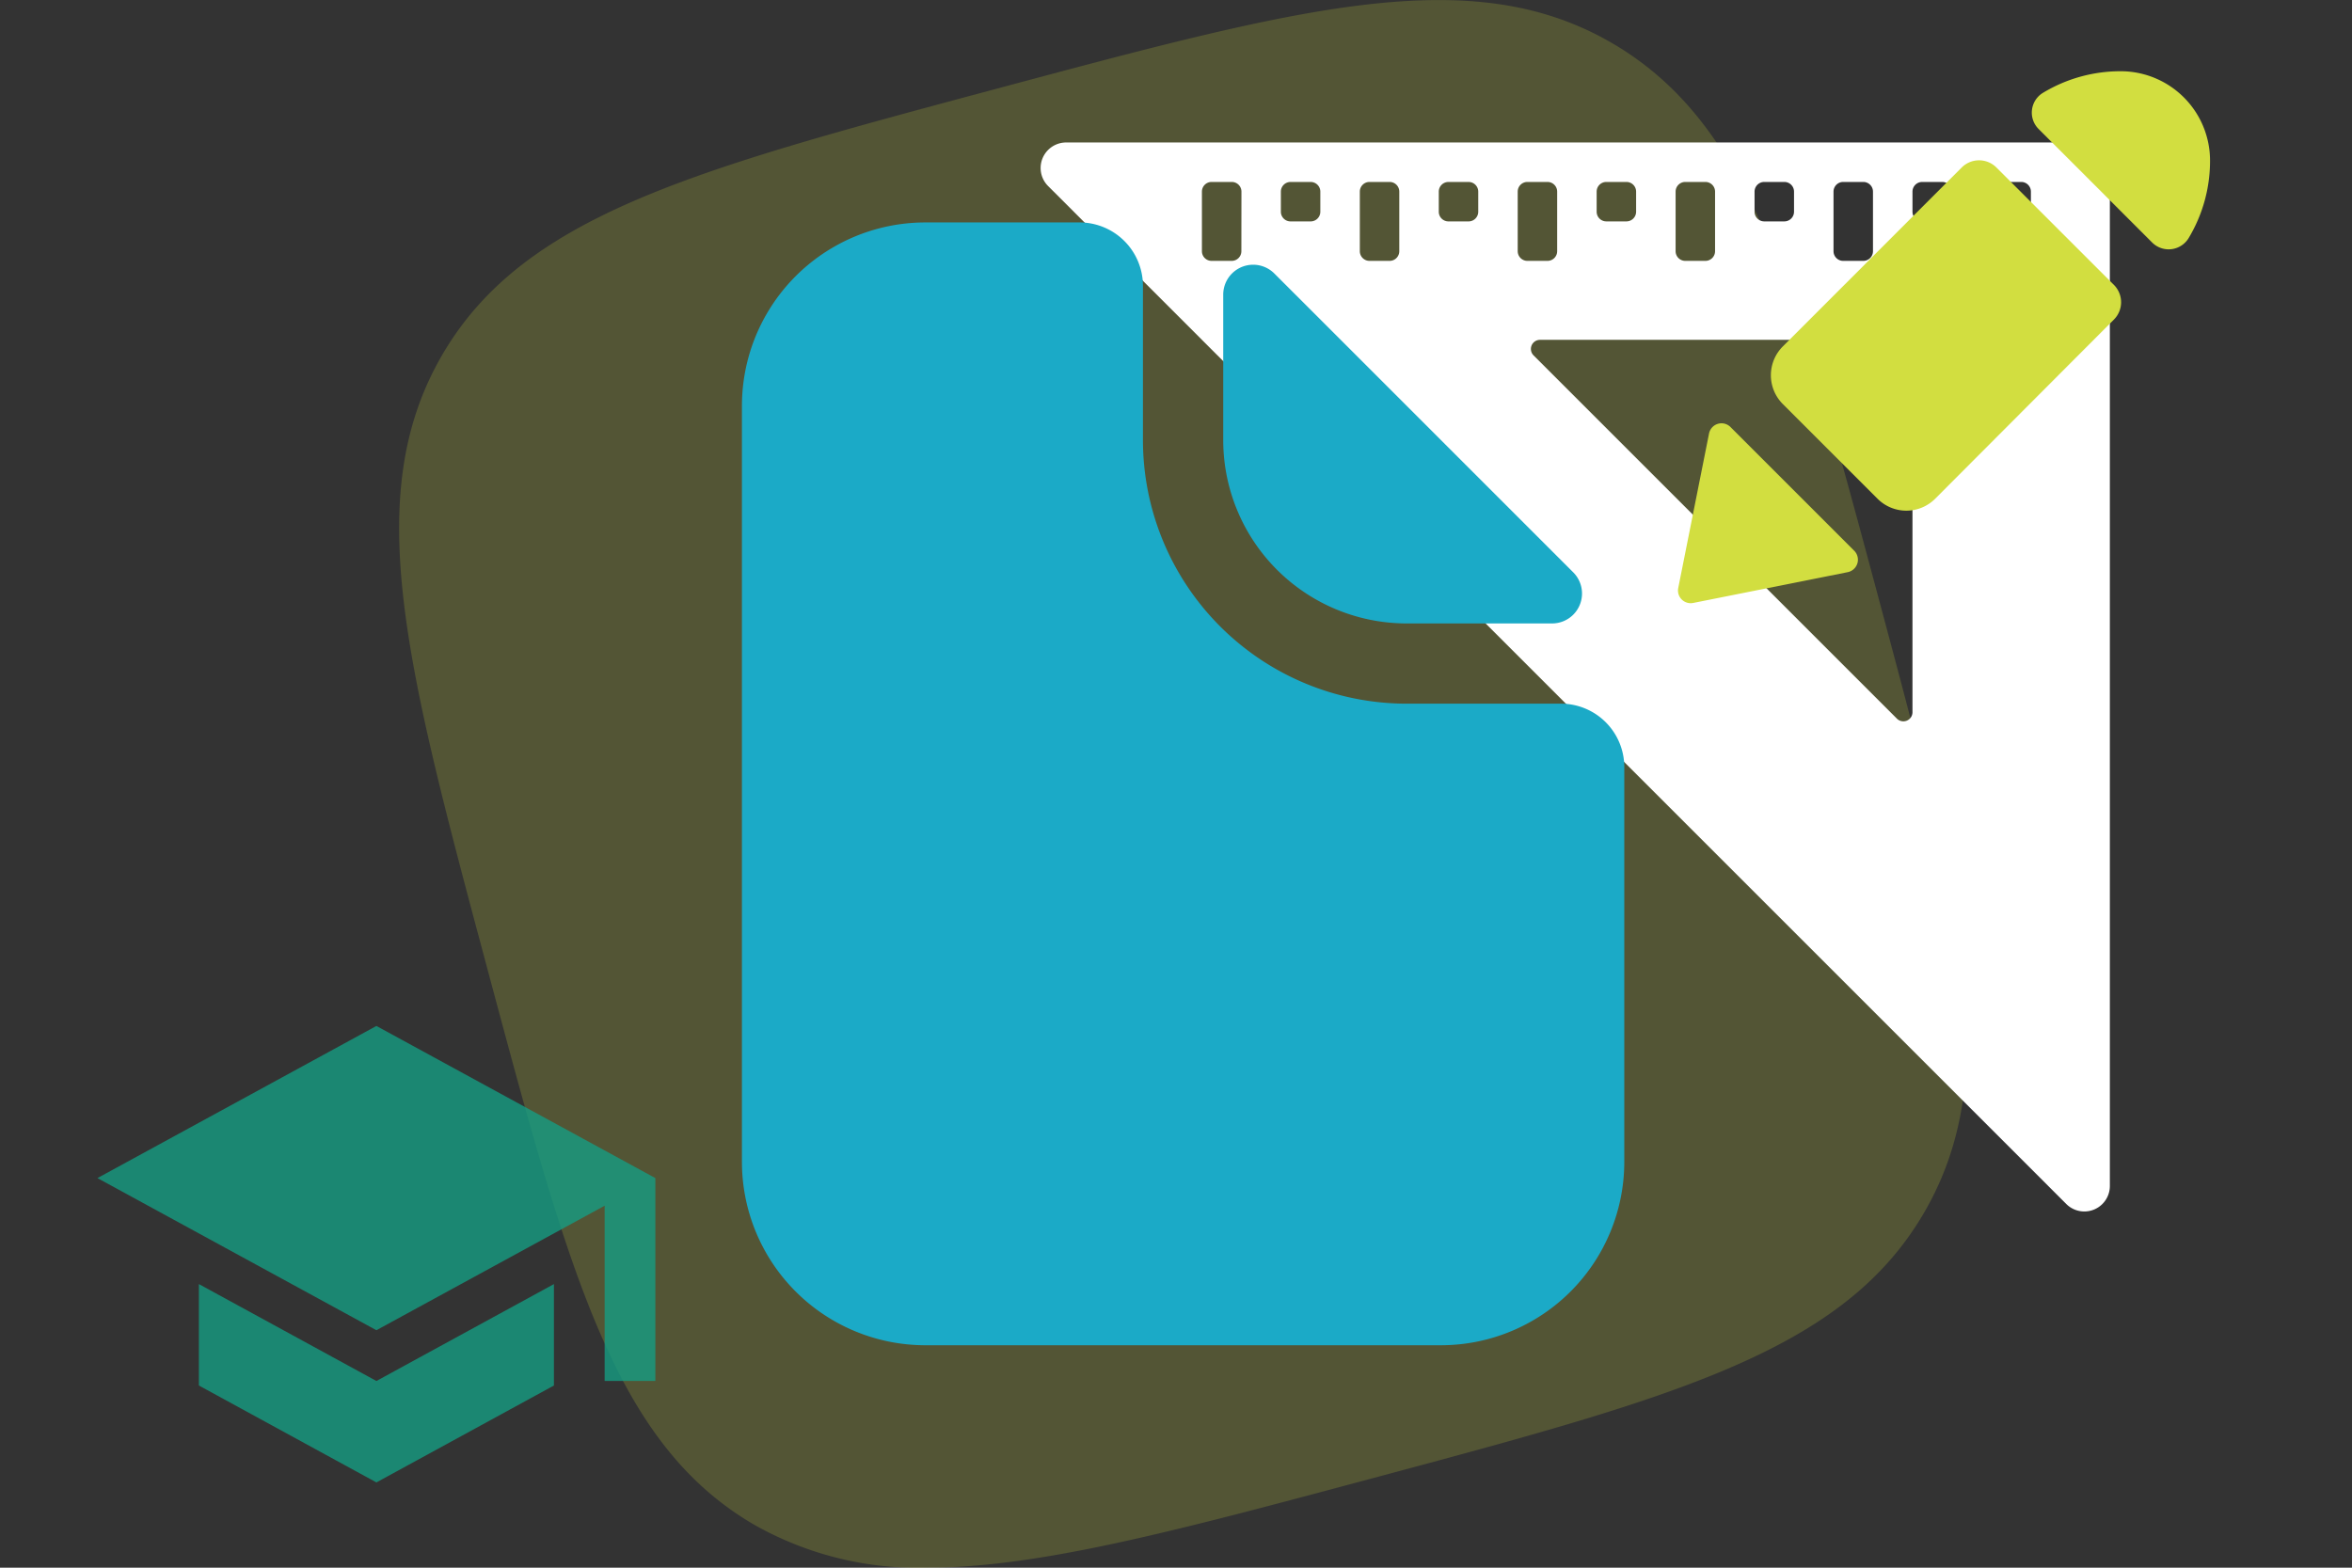 <svg xmlns="http://www.w3.org/2000/svg" width="165" height="110.002" viewBox="0 0 165 110.002">
  <rect x="0" y="0" width="165" height="110.002" fill="#333333" stroke="none"/>
  <g id="Grupo_9425" data-name="Grupo 9425" transform="translate(-883 -1172)">
    <path id="Unión_62" data-name="Unión 62" d="M3237.143,664.193c-9.837-5.679-13.024-17.57-18.751-38.946s-8.91-33.251-3.235-43.1c5.679-9.837,17.57-13.023,38.946-18.751s33.267-8.914,43.1-3.235,13.022,17.57,18.751,38.946,8.914,33.267,3.235,43.1-17.57,13.023-38.946,18.751c-13.494,3.615-23.207,6.218-31.01,6.218A23.33,23.33,0,0,1,3237.143,664.193Z" transform="translate(-2301.176 614.826)" fill="#d2de40" opacity="0.2"/>
    <g id="Layer_2" data-name="Layer 2" transform="translate(1317.013 1450.797) rotate(180)">
      <path id="Trazado_162" data-name="Trazado 162" d="M287.792,268.8h71.426a1.791,1.791,0,0,0,1.267-3.057l-71.427-71.426A1.791,1.791,0,0,0,286,195.579v71.427A1.791,1.791,0,0,0,287.792,268.8Zm17.594-3.448a.678.678,0,0,1-.678.678h-1.412a.678.678,0,0,1-.678-.678v-4.182a.679.679,0,0,1,.678-.678h1.412a.679.679,0,0,1,.678.678Zm5.539,0a.678.678,0,0,1-.678.678h-1.412a.678.678,0,0,1-.678-.678v-1.412a.679.679,0,0,1,.678-.678h1.412a.679.679,0,0,1,.678.678Zm5.539,0a.678.678,0,0,1-.678.678h-1.412a.678.678,0,0,1-.678-.678v-4.182a.679.679,0,0,1,.678-.678h1.412a.679.679,0,0,1,.678.678Zm5.539,0a.678.678,0,0,1-.678.678h-1.412a.678.678,0,0,1-.678-.678v-1.412a.679.679,0,0,1,.678-.678h1.412a.679.679,0,0,1,.678.678Zm24.924-4.182a.679.679,0,0,1,.678-.678h1.412a.679.679,0,0,1,.678.678v4.182a.678.678,0,0,1-.678.678H347.6a.678.678,0,0,1-.678-.678Zm-5.539,2.769a.679.679,0,0,1,.678-.678h1.412a.679.679,0,0,1,.678.678v1.412a.678.678,0,0,1-.678.678h-1.412a.678.678,0,0,1-.678-.678Zm-5.539-2.769a.679.679,0,0,1,.678-.678h1.412a.679.679,0,0,1,.678.678v4.182a.678.678,0,0,1-.678.678h-1.412a.678.678,0,0,1-.678-.678Zm-5.539,2.769a.679.679,0,0,1,.678-.678H332.4a.679.679,0,0,1,.678.678v1.412a.678.678,0,0,1-.678.678h-1.412a.678.678,0,0,1-.678-.678Zm-2.769-2.769v4.182a.678.678,0,0,1-.678.678h-1.412a.678.678,0,0,1-.678-.678v-4.182a.679.679,0,0,1,.678-.678h1.412A.679.679,0,0,1,327.54,261.167Zm-27.694-32.346a.639.639,0,0,1,1.091-.453l25.49,25.49a.639.639,0,0,1-.451,1.091h-25.49a.639.639,0,0,1-.64-.638Zm-2.769,35.115a.679.679,0,0,1,.678-.678h1.412a.679.679,0,0,1,.678.678v1.412a.678.678,0,0,1-.678.678h-1.412a.678.678,0,0,1-.678-.678Zm-5.539-2.769a.679.679,0,0,1,.678-.678h1.412a.679.679,0,0,1,.678.678v4.182a.678.678,0,0,1-.678.678h-1.412a.678.678,0,0,1-.678-.678Z" transform="translate(0 0)" fill="#fff"/>
    </g>
    <rect id="Rectángulo_1561" data-name="Rectángulo 1561" width="165" height="110" transform="translate(883 1172)" fill="none"/>
    <g id="Layer_2-2" data-name="Layer 2" transform="translate(643.049 995.608)" style="isolation: isolate">
      <path id="Trazado_145" data-name="Trazado 145" d="M316,196.2v10.211a12.869,12.869,0,0,0,12.87,12.87h10.211a2.1,2.1,0,0,0,1.481-3.578l-20.985-20.985A2.1,2.1,0,0,0,316,196.2Z" transform="translate(9.764 0.856)" fill="#1baac7"/>
      <path id="Trazado_146" data-name="Trazado 146" d="M353.9,257.914v-27.7a4.449,4.449,0,0,0-4.448-4.448H338.632a18.5,18.5,0,0,1-18.5-18.5V196.448A4.449,4.449,0,0,0,315.686,192H304.87A12.87,12.87,0,0,0,292,204.87v53.044a12.87,12.87,0,0,0,12.87,12.87h36.162A12.87,12.87,0,0,0,353.9,257.914Z" transform="translate(0 0)" fill="#1baac7"/>
    </g>
    <g id="Layer_2-3" data-name="Layer 2" transform="translate(244.716 1173)" style="mix-blend-mode: multiply;isolation: isolate">
      <path id="Trazado_174" data-name="Trazado 174" d="M757.067,53.667l10.838-2.16A.892.892,0,0,0,768.36,50l-8.677-8.677a.892.892,0,0,0-1.505.457l-2.16,10.838A.891.891,0,0,0,757.067,53.667Z" transform="translate(0 -12.36)" fill="#d2de40"/>
      <path id="Trazado_175" data-name="Trazado 175" d="M799.636,4a10.491,10.491,0,0,0-5.641,1.531,1.622,1.622,0,0,0-.272,2.525l7.966,7.966a1.639,1.639,0,0,0,2.567-.339,10.5,10.5,0,0,0,1.488-5.381V10.3A6.271,6.271,0,0,0,799.636,4Z" transform="translate(-12.419)" fill="#d2de40"/>
      <path id="Trazado_176" data-name="Trazado 176" d="M773.259,37.121a2.858,2.858,0,0,0,4.045,0L789.843,24.55a1.722,1.722,0,0,0,0-2.433L781.6,13.88a1.721,1.721,0,0,0-2.435,0L766.615,26.435a2.858,2.858,0,0,0,0,4.042Z" transform="translate(-3.261 -3.127)" fill="#d2de40"/>
    </g>
    <path id="Trazado_7608" data-name="Trazado 7608" d="M8.117,21.112v7.117l12.454,6.8,12.454-6.8V21.112l-12.454,6.8ZM20.571,3,1,13.675,20.571,24.35l16.012-8.736V27.908h3.558V13.675Z" transform="translate(888.835 1240.988)" fill="#169c82" opacity="0.8" style="mix-blend-mode: multiply;isolation: isolate"/>
  </g>
</svg>
